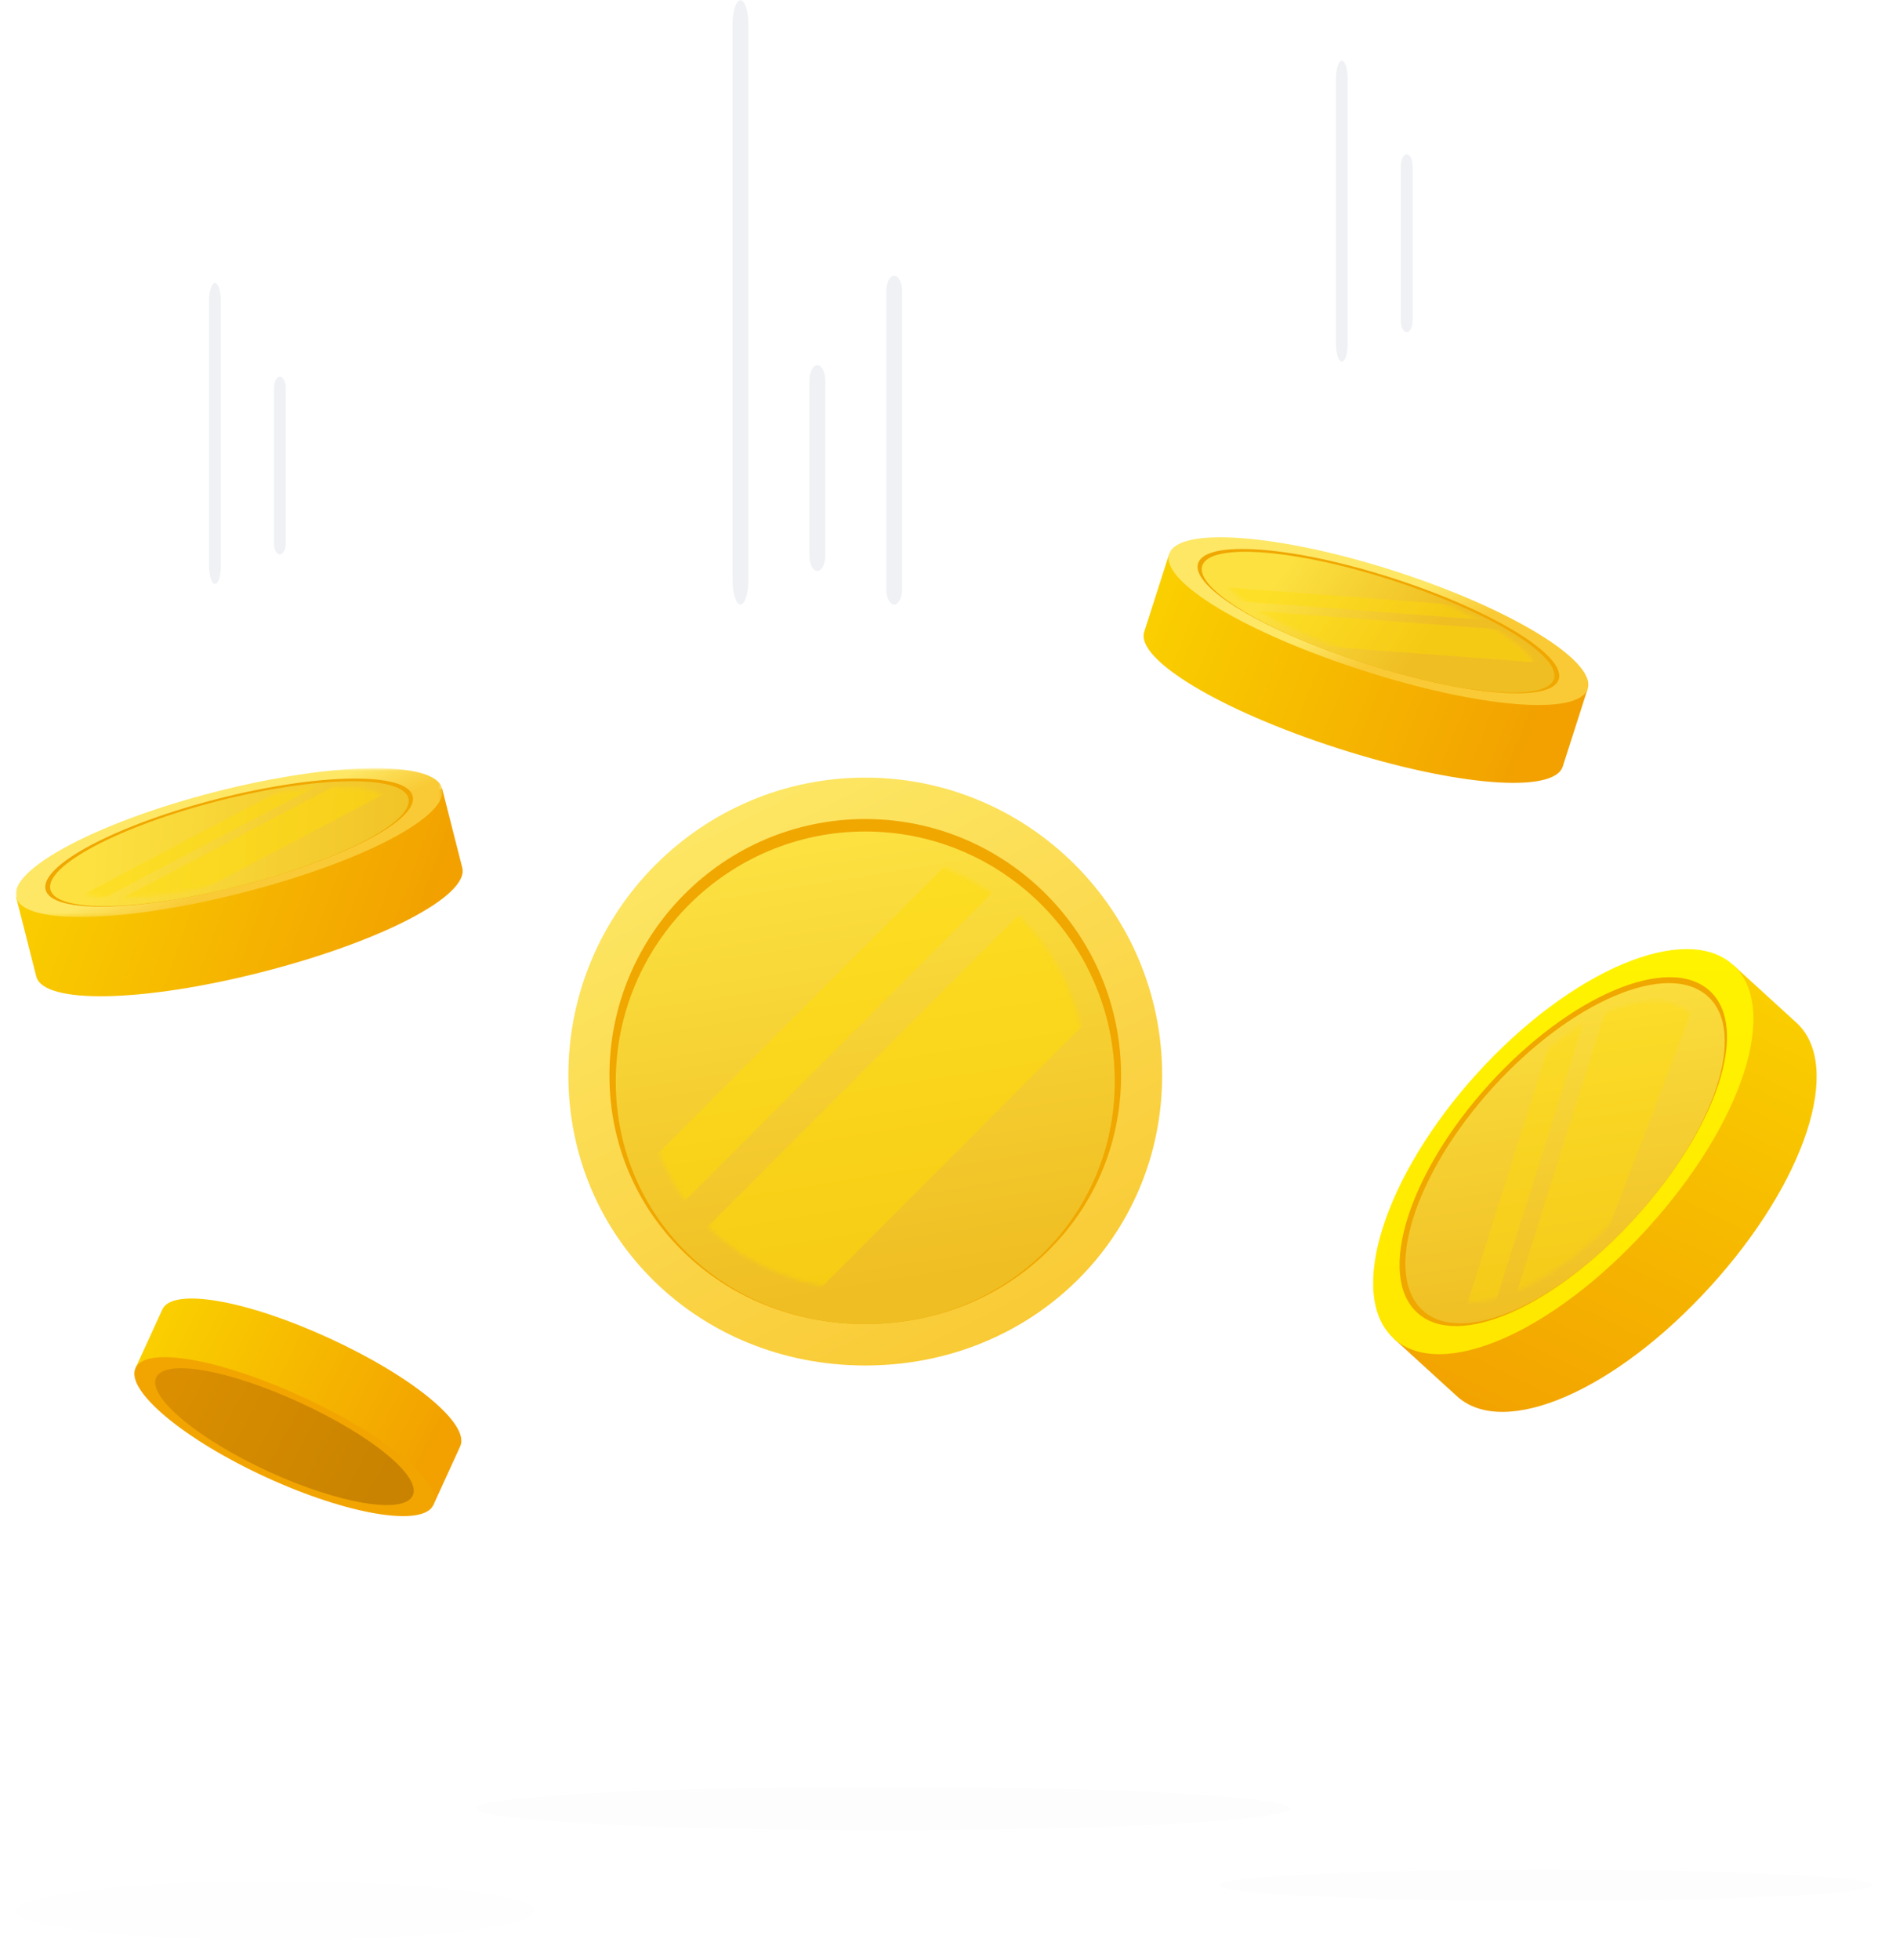 <?xml version="1.0" encoding="UTF-8"?> <svg xmlns="http://www.w3.org/2000/svg" xmlns:xlink="http://www.w3.org/1999/xlink" width="482px" height="498px" viewBox="0 0 482 498" version="1.1"><!-- Generator: Sketch 63.1 (92452) - https://sketch.com --><title>img_generate_leads</title><desc>Created with Sketch.</desc><defs><filter x="-4.8%" y="-99.0%" width="109.5%" height="298.1%" id="filter-1"><feGaussianBlur stdDeviation="2.641" in="SourceGraphic"></feGaussianBlur></filter><filter x="-4.8%" y="-42.3%" width="109.6%" height="184.5%" id="filter-2"><feGaussianBlur stdDeviation="2.113" in="SourceGraphic"></feGaussianBlur></filter><filter x="-4.8%" y="-90.0%" width="109.6%" height="280.1%" id="filter-3"><feGaussianBlur stdDeviation="3.301" in="SourceGraphic"></feGaussianBlur></filter><linearGradient x1="82.213%" y1="3.361%" x2="34.913%" y2="105.629%" id="linearGradient-4"><stop stop-color="#FACF00" offset="0%"></stop><stop stop-color="#F2A100" offset="100%"></stop></linearGradient><linearGradient x1="50%" y1="0%" x2="50%" y2="100%" id="linearGradient-5"><stop stop-color="#FFF400" offset="0%"></stop><stop stop-color="#FFE600" offset="100%"></stop></linearGradient><linearGradient x1="50%" y1="0%" x2="62.882%" y2="91.79%" id="linearGradient-6"><stop stop-color="#FCE141" offset="0%"></stop><stop stop-color="#EFBE23" offset="100%"></stop></linearGradient><path d="M20.032,23.942 C2.296,43.448 -4.789,65.915 4.21,74.124 L4.21,74.124 C13.206,82.333 34.44,72.771 52.176,53.263 L52.176,53.263 C69.912,33.757 77.429,11.686 68.437,3.48 L68.437,3.48 C66.198,1.435 63.174,0.469 59.62,0.469 L59.62,0.469 C48.897,0.469 33.354,9.285 20.032,23.942 L20.032,23.942 Z" id="path-7"></path><path d="M20.032,23.942 C2.296,43.448 -4.789,65.915 4.21,74.124 L4.21,74.124 C13.206,82.333 34.44,72.771 52.176,53.263 L52.176,53.263 C69.912,33.757 77.429,11.686 68.437,3.48 L68.437,3.48 C66.198,1.435 63.174,0.469 59.62,0.469 L59.62,0.469 C48.897,0.469 33.354,9.285 20.032,23.942 L20.032,23.942 Z" id="path-9"></path><linearGradient x1="0%" y1="41.458%" x2="91.347%" y2="61.388%" id="linearGradient-11"><stop stop-color="#FACF00" offset="0%"></stop><stop stop-color="#F2A100" offset="100%"></stop></linearGradient><linearGradient x1="50%" y1="42.026%" x2="64.606%" y2="56.664%" id="linearGradient-12"><stop stop-color="#FDE765" offset="0%"></stop><stop stop-color="#F9CA35" offset="100%"></stop></linearGradient><linearGradient x1="16.815%" y1="42.041%" x2="64.606%" y2="56.652%" id="linearGradient-13"><stop stop-color="#FCE141" offset="0%"></stop><stop stop-color="#EFBE23" offset="100%"></stop></linearGradient><path d="M0.316,4.062 C-1.37,9.318 15.076,19.027 36.944,26.06 L36.944,26.06 C58.811,33.093 77.824,34.787 79.51,29.534 L79.51,29.534 C81.195,24.277 64.834,14.313 42.961,7.28 L42.961,7.28 C29.974,3.099 17.963,0.896 9.999,0.896 L9.999,0.896 C4.553,0.896 1,1.926 0.316,4.062 L0.316,4.062 Z" id="path-14"></path><path d="M0.316,4.062 C-1.37,9.318 15.076,19.027 36.944,26.06 L36.944,26.06 C58.811,33.093 77.824,34.787 79.51,29.534 L79.51,29.534 C81.195,24.277 64.834,14.313 42.961,7.28 L42.961,7.28 C29.974,3.099 17.963,0.896 9.999,0.896 L9.999,0.896 C4.553,0.896 1,1.926 0.316,4.062 L0.316,4.062 Z" id="path-16"></path><linearGradient x1="0%" y1="42.943%" x2="91.347%" y2="59.409%" id="linearGradient-18"><stop stop-color="#FACF00" offset="0%"></stop><stop stop-color="#F2A100" offset="100%"></stop></linearGradient><polygon id="path-19" points="0 0.817 108.503 0.817 108.503 38.632 0 38.632"></polygon><linearGradient x1="50%" y1="43.927%" x2="64.606%" y2="55.076%" id="linearGradient-21"><stop stop-color="#FDE765" offset="0%"></stop><stop stop-color="#F9CA35" offset="100%"></stop></linearGradient><linearGradient x1="12.734%" y1="50%" x2="113.113%" y2="51.913%" id="linearGradient-22"><stop stop-color="#FCE141" offset="0%"></stop><stop stop-color="#EFBE23" offset="100%"></stop></linearGradient><path d="M38.462,4.5 C16.205,10.177 -0.737,19.118 0.623,24.469 L0.623,24.469 C1.983,29.82 21.064,29.293 43.32,23.616 L43.32,23.616 C65.577,17.939 82.586,9.257 81.229,3.909 L81.229,3.909 C80.575,1.337 75.814,0.06 68.574,0.063 L68.574,0.063 C60.746,0.063 50.022,1.551 38.462,4.5 L38.462,4.5 Z" id="path-23"></path><path d="M38.462,4.5 C16.205,10.177 -0.737,19.118 0.623,24.469 L0.623,24.469 C1.983,29.82 21.064,29.293 43.32,23.616 L43.32,23.616 C65.577,17.939 82.586,9.257 81.229,3.909 L81.229,3.909 C80.575,1.337 75.814,0.06 68.574,0.063 L68.574,0.063 C60.746,0.063 50.022,1.551 38.462,4.5 L38.462,4.5 Z" id="path-25"></path><linearGradient x1="19.259%" y1="6.286%" x2="67.903%" y2="98.96%" id="linearGradient-27"><stop stop-color="#FDE765" offset="0%"></stop><stop stop-color="#F9CA35" offset="100%"></stop></linearGradient><linearGradient x1="50%" y1="1.331%" x2="64.606%" y2="90.678%" id="linearGradient-28"><stop stop-color="#FCE141" offset="0%"></stop><stop stop-color="#EFBE23" offset="100%"></stop></linearGradient><path d="M0.447,56.536 C0.447,87.608 25.6,111.295 56.621,111.295 L56.621,111.295 C87.645,111.295 112.795,87.608 112.795,56.536 L112.795,56.536 C112.795,25.46 87.645,0.265 56.621,0.265 L56.621,0.265 C25.6,0.265 0.447,25.46 0.447,56.536 L0.447,56.536 Z" id="path-29"></path><path d="M0.076,56.316 C0.076,87.388 25.229,111.075 56.25,111.075 L56.25,111.075 C87.274,111.075 112.424,87.388 112.424,56.316 L112.424,56.316 C112.424,25.24 87.274,0.045 56.25,0.045 L56.25,0.045 C25.229,0.045 0.076,25.24 0.076,56.316 L0.076,56.316 Z" id="path-31"></path><linearGradient x1="0%" y1="37.086%" x2="91.347%" y2="67.217%" id="linearGradient-33"><stop stop-color="#FACF00" offset="0%"></stop><stop stop-color="#F2A100" offset="100%"></stop></linearGradient><linearGradient x1="0%" y1="36.018%" x2="91.219%" y2="63.982%" id="linearGradient-34"><stop stop-color="#DB8F00" offset="0%"></stop><stop stop-color="#C98300" offset="100%"></stop></linearGradient></defs><g id="Page-1" stroke="none" stroke-width="1" fill="none" fill-rule="evenodd"><g id="FAQs---What's-Google-My-Business" transform="translate(-789, -2661)"><g id="img_generate_leads" transform="translate(793, 2661)"><ellipse id="Oval-4-Copy" fill="#000000" opacity="0.1" filter="url(#filter-1)" cx="389" cy="479" rx="83" ry="4"></ellipse><ellipse id="Oval-4-Copy-3" fill-opacity="0.6" fill="#000000" opacity="0.1" filter="url(#filter-2)" cx="66" cy="485.5" rx="66" ry="7.5"></ellipse><ellipse id="Oval-4-Copy-2" fill="#000000" opacity="0.1" filter="url(#filter-3)" cx="220.5" cy="459.5" rx="103.5" ry="5.5"></ellipse><g id="Group-17"><g id="Group-5" transform="translate(344.918, 241.104)"><path d="M88.641,7.421 C74.209,7.015 52.889,18.918 34.706,38.917 C16.526,58.916 6.684,81.289 8.434,95.644 L5.392,98.99 L21.463,113.654 C33.441,124.578 61.776,112.292 85.97,85.677 C110.165,59.065 119.735,29.659 107.755,18.735 L91.683,4.072 L88.641,7.421 Z" id="Fill-21" fill="url(#linearGradient-4)"></path><path d="M83.95,18.619 C93.031,26.901 85.441,49.176 67.54,68.868 C49.64,88.556 28.208,98.207 19.124,89.921 C10.046,81.639 17.195,58.961 35.092,39.27 C52.996,19.582 74.869,10.333 83.95,18.619" id="Fill-23" fill="#FFC30D"></path><path d="M69.898,71.015 C45.703,97.627 17.368,109.917 5.391,98.992 C-6.677,87.982 2.857,57.736 26.647,31.566 C50.44,5.396 79.611,-6.936 91.683,4.074 C103.66,14.998 94.089,44.404 69.898,71.015" id="Fill-25" fill="url(#linearGradient-5)"></path><path d="M29.696,34.346 C9.197,56.892 0.98,82.955 11.379,92.442 C21.64,101.797 46.002,91.165 66.85,68.237 C87.695,45.307 95.991,20.015 85.733,10.657 C75.332,1.17 50.194,11.796 29.696,34.346" id="Fill-27" fill="#F0A700"></path><path d="M30.614,35.182 C10.62,57.174 2.604,82.594 12.747,91.842 C22.753,100.969 46.518,90.602 66.849,68.235 C87.183,45.872 95.272,21.204 85.267,12.078 C75.124,2.826 50.604,13.19 30.614,35.182" id="Fill-29" fill="url(#linearGradient-6)"></path><g id="Group-34" opacity="0.326" style="mix-blend-mode: multiply;" transform="translate(12.169, 12.689)"><mask id="mask-8" fill="white"><use xlink:href="#path-7"></use></mask><g id="Clip-33"></g><polygon id="Fill-32" fill="#FFDD00" mask="url(#mask-8)" points="16.576 85.094 8.447 88.532 39.94 -11.357 48.069 -14.791"></polygon></g><g id="Group-37" opacity="0.326" style="mix-blend-mode: multiply;" transform="translate(12.169, 12.689)"><mask id="mask-10" fill="white"><use xlink:href="#path-9"></use></mask><g id="Clip-36"></g><polygon id="Fill-35" fill="#FFDD00" mask="url(#mask-10)" points="38.35 83.111 19.272 91.177 53.266 -16.662 72.349 -5.793"></polygon></g></g><g id="Group-4" transform="translate(285.966, 15.236)"><path d="M109.907,158.537 C103.604,151.297 85.469,141.765 63.048,134.552 C40.631,127.343 20.342,124.515 11.009,126.73 L7.258,125.523 L0.918,145.297 C-1.324,152.293 20.284,165.29 50.119,174.886 C79.951,184.481 105.076,186.517 107.318,179.517 L113.658,159.744 L109.907,158.537 Z" id="Fill-39" fill="url(#linearGradient-11)"></path><path d="M99.86,157.24 C98.159,162.545 78.972,160.835 56.898,153.735 C34.827,146.635 18.229,136.838 19.932,131.53 C21.63,126.225 40.902,127.681 62.976,134.778 C85.047,141.879 101.564,151.934 99.86,157.24" id="Fill-41" fill="#FFC30D"></path><path d="M56.458,155.112 C26.623,145.516 5.014,132.52 7.257,125.523 C9.514,118.472 35.223,120.41 64.556,129.844 C93.892,139.282 115.921,152.693 113.66,159.744 C111.415,166.74 86.29,164.705 56.458,155.112" id="Fill-43" fill="url(#linearGradient-12)"></path><path d="M63.986,131.625 C38.709,123.495 16.562,121.826 14.615,127.899 C12.692,133.893 31.322,145.064 57.029,153.331 C82.732,161.598 104.371,163.381 106.294,157.387 C108.244,151.311 89.264,139.752 63.986,131.625" id="Fill-45" fill="#F0A700"></path><path d="M63.814,132.161 C39.16,124.232 17.56,122.602 15.662,128.529 C13.788,134.373 31.956,145.267 57.03,153.33 C82.1,161.396 103.204,163.133 105.078,157.289 C106.976,151.362 88.468,140.09 63.814,132.161" id="Fill-47" fill="url(#linearGradient-13)"></path><g id="Group-52" opacity="0.402" style="mix-blend-mode: multiply;" transform="translate(20.554, 125.809)"><mask id="mask-15" fill="white"><use xlink:href="#path-14"></use></mask><g id="Clip-51"></g><polygon id="Fill-50" fill="#FFDD00" mask="url(#mask-15)" points="-1.781 11.257 -7.921 7.521 76.972 13.926 83.105 17.662"></polygon></g><g id="Group-55" opacity="0.402" style="mix-blend-mode: multiply;" transform="translate(20.554, 125.809)"><mask id="mask-17" fill="white"><use xlink:href="#path-16"></use></mask><g id="Clip-54"></g><polygon id="Fill-53" fill="#FFDD00" mask="url(#mask-17)" points="9.561 21.941 -4.843 13.168 86.803 20.086 101.207 28.856"></polygon></g><path d="M51.146,76.664 C50.322,76.664 49.659,74.622 49.659,72.105 L49.659,4.746 C49.659,2.229 50.322,0.187 51.146,0.187 C51.971,0.187 52.637,2.229 52.637,4.746 L52.637,72.105 C52.637,74.622 51.971,76.664 51.146,76.664" id="Fill-93" fill="#EFF1F4"></path><path d="M67.643,69.178 C66.819,69.178 66.153,67.892 66.153,66.304 L66.153,26.882 C66.153,25.294 66.819,24.005 67.643,24.005 C68.468,24.005 69.134,25.294 69.134,26.882 L69.134,66.304 C69.134,67.892 68.468,69.178 67.643,69.178" id="Fill-95" fill="#EFF1F4"></path></g><g id="Group-14" transform="translate(0, 71.61)"><path d="M104.58,129.711 C95.399,126.928 74.98,128.504 52.16,134.324 C29.341,140.144 10.656,148.546 3.92,155.387 L0.103,156.359 L5.219,176.489 C7.03,183.607 32.234,183.12 62.598,175.374 C92.959,167.627 115.329,155.984 113.518,148.863 L108.398,128.735 L104.58,129.711 Z" id="Fill-97" fill="url(#linearGradient-18)"></path><path d="M95.383,133.957 C96.755,139.354 79.591,148.114 57.124,153.846 C34.661,159.578 15.4,160.108 14.028,154.709 C12.656,149.306 29.754,140.283 52.22,134.554 C74.684,128.822 94.008,128.557 95.383,133.957" id="Fill-99" fill="#FFC30D"></path><g id="Group-103" transform="translate(0, 122.761)"><mask id="mask-20" fill="white"><use xlink:href="#path-19"></use></mask><g id="Clip-102"></g><path d="M57.48,32.488 C27.116,40.231 1.911,40.718 0.101,33.597 C-1.721,26.421 21.086,14.387 50.942,6.772 C80.801,-0.843 106.575,-1.203 108.4,5.974 C110.21,13.098 87.844,24.741 57.48,32.488" id="Fill-101" fill="url(#linearGradient-21)" mask="url(#mask-20)"></path></g><path d="M51.403,131.344 C25.675,137.905 6.026,148.275 7.598,154.458 C9.147,160.558 30.856,160.107 57.019,153.437 C83.182,146.763 102.463,136.756 100.912,130.656 C99.339,124.473 77.131,124.78 51.403,131.344" id="Fill-104" fill="#F0A700"></path><path d="M51.541,131.889 C26.449,138.291 7.283,148.402 8.817,154.432 C10.329,160.384 31.502,159.945 57.02,153.436 C82.535,146.93 101.342,137.167 99.827,131.218 C98.293,125.188 76.633,125.486 51.541,131.889" id="Fill-106" fill="url(#linearGradient-22)"></path><g id="Group-111" opacity="0.399" style="mix-blend-mode: multiply;" transform="translate(13.319, 128.332)"><mask id="mask-24" fill="white"><use xlink:href="#path-23"></use></mask><g id="Clip-110"></g><polygon id="Fill-109" fill="#FFDD00" mask="url(#mask-24)" points="2.662 31.681 -4.517 31.779 70.798 -7.967 77.978 -8.064"></polygon></g><g id="Group-114" opacity="0.399" style="mix-blend-mode: multiply;" transform="translate(13.319, 128.332)"><mask id="mask-26" fill="white"><use xlink:href="#path-25"></use></mask><g id="Clip-113"></g><polygon id="Fill-112" fill="#FFDD00" mask="url(#mask-26)" points="17.938 34.696 1.082 34.93 82.393 -7.978 99.25 -8.213"></polygon></g><path d="M50.645,76.762 C49.821,76.762 49.155,74.72 49.155,72.203 L49.155,4.844 C49.155,2.327 49.821,0.285 50.645,0.285 C51.47,0.285 52.136,2.327 52.136,4.844 L52.136,72.203 C52.136,74.72 51.47,76.762 50.645,76.762" id="Fill-116" fill="#EFF1F4"></path><path d="M67.143,69.274 C66.319,69.274 65.652,67.988 65.652,66.401 L65.652,26.975 C65.652,25.391 66.319,24.105 67.143,24.105 C67.967,24.105 68.634,25.391 68.634,26.975 L68.634,66.401 C68.634,67.988 67.967,69.274 67.143,69.274" id="Fill-118" fill="#EFF1F4"></path></g><g id="Group-8" transform="translate(139.941, 0)"><path d="M132.724,283.543 C132.724,314.908 107.337,338.814 76.023,338.814 C44.713,338.814 19.329,314.908 19.329,283.543 C19.329,252.178 44.713,226.748 76.023,226.748 C107.337,226.748 132.724,252.178 132.724,283.543" id="Fill-1" fill="#FFC30D"></path><path d="M76.024,346.949 C33.701,346.949 0.551,314.544 0.551,273.178 C0.551,231.492 34.407,197.576 76.024,197.576 C117.641,197.576 151.501,231.492 151.501,273.178 C151.501,314.544 118.347,346.949 76.024,346.949" id="Fill-3" fill="url(#linearGradient-27)"></path><path d="M76.024,208.1 C40.166,208.1 10.994,237.323 10.994,273.241 C10.994,308.671 39.558,336.425 76.024,336.425 C112.491,336.425 141.057,308.671 141.057,273.241 C141.057,237.323 111.886,208.1 76.024,208.1" id="Fill-5" fill="#F0A700"></path><path d="M76.024,211.269 C41.051,211.269 12.598,239.77 12.598,274.801 C12.598,309.354 40.458,336.425 76.024,336.425 C111.591,336.425 139.454,309.354 139.454,274.801 C139.454,239.77 111,211.269 76.024,211.269" id="Fill-7" fill="url(#linearGradient-28)"></path><g id="Group-12" opacity="0.445" style="mix-blend-mode: multiply;" transform="translate(19.404, 216.482)"><mask id="mask-30" fill="white"><use xlink:href="#path-29"></use></mask><g id="Clip-11"></g><polygon id="Fill-10" fill="#FFDD00" mask="url(#mask-30)" points="0.714 98.714 -8.716 89.265 103.093 -22.73 112.527 -13.284"></polygon></g><g id="Group-15" opacity="0.445" style="mix-blend-mode: multiply;" transform="translate(19.774, 216.702)"><mask id="mask-32" fill="white"><use xlink:href="#path-31"></use></mask><g id="Clip-14"></g><polygon id="Fill-13" fill="#FFDD00" mask="url(#mask-32)" points="19.337 136.201 -2.807 114.02 117.907 -6.892 140.051 15.286"></polygon></g><path d="M44.298,153.606 C43.185,153.606 42.284,150.852 42.284,147.451 L42.284,6.227 C42.284,2.826 43.185,0.071 44.298,0.071 C45.409,0.071 46.312,2.826 46.312,6.227 L46.312,147.451 C46.312,150.852 45.409,153.606 44.298,153.606" id="Fill-195" fill="#EFF1F4"></path><path d="M63.838,145.081 C62.727,145.081 61.824,143.344 61.824,141.201 L61.824,96.678 C61.824,94.536 62.727,92.799 63.838,92.799 C64.951,92.799 65.852,94.536 65.852,96.678 L65.852,141.201 C65.852,143.344 64.951,145.081 63.838,145.081" id="Fill-197" fill="#EFF1F4"></path><path d="M83.379,153.606 C82.265,153.606 81.365,151.87 81.365,149.727 L81.365,73.942 C81.365,71.8 82.265,70.063 83.379,70.063 C84.489,70.063 85.393,71.8 85.393,73.942 L85.393,149.727 C85.393,151.87 84.489,153.606 83.379,153.606" id="Fill-199" fill="#EFF1F4"></path></g><g id="Group-9" transform="translate(30.051, 329.474)"><path d="M3.066,19.361 C6.884,25.733 19.317,34.716 35.274,42.045 C51.23,49.376 66.14,52.951 73.45,51.692 L76.121,52.92 L82.942,38.019 C85.528,32.376 70.919,20.312 49.691,10.561 C28.459,0.806 9.802,-2.412 7.219,3.235 L0.398,18.136 L3.066,19.361 Z" id="Fill-249" fill="url(#linearGradient-33)"></path><path d="M10.463,21.048 C12.423,16.767 26.651,19.354 42.358,26.57 C58.068,33.786 69.309,42.897 67.349,47.178 C65.39,51.457 51.065,49.077 35.358,41.864 C19.651,34.648 8.501,25.327 10.463,21.048" id="Fill-251" fill="#FFC30D"></path><path d="M42.869,25.459 C64.1,35.213 78.706,47.274 76.12,52.92 C73.516,58.609 54.411,55.434 33.535,45.845 C12.657,36.255 -2.208,23.825 0.397,18.136 C2.982,12.489 21.637,15.707 42.869,25.459" id="Fill-253" fill="#F2A500"></path><path d="M34.192,44.409 C52.18,52.673 68.642,55.406 70.887,50.503 C73.102,45.667 60.504,35.3 42.211,26.896 C23.915,18.492 7.853,15.698 5.638,20.534 C3.393,25.434 16.203,36.145 34.192,44.409" id="Fill-255" fill="url(#linearGradient-34)"></path></g></g></g></g></g></svg> 